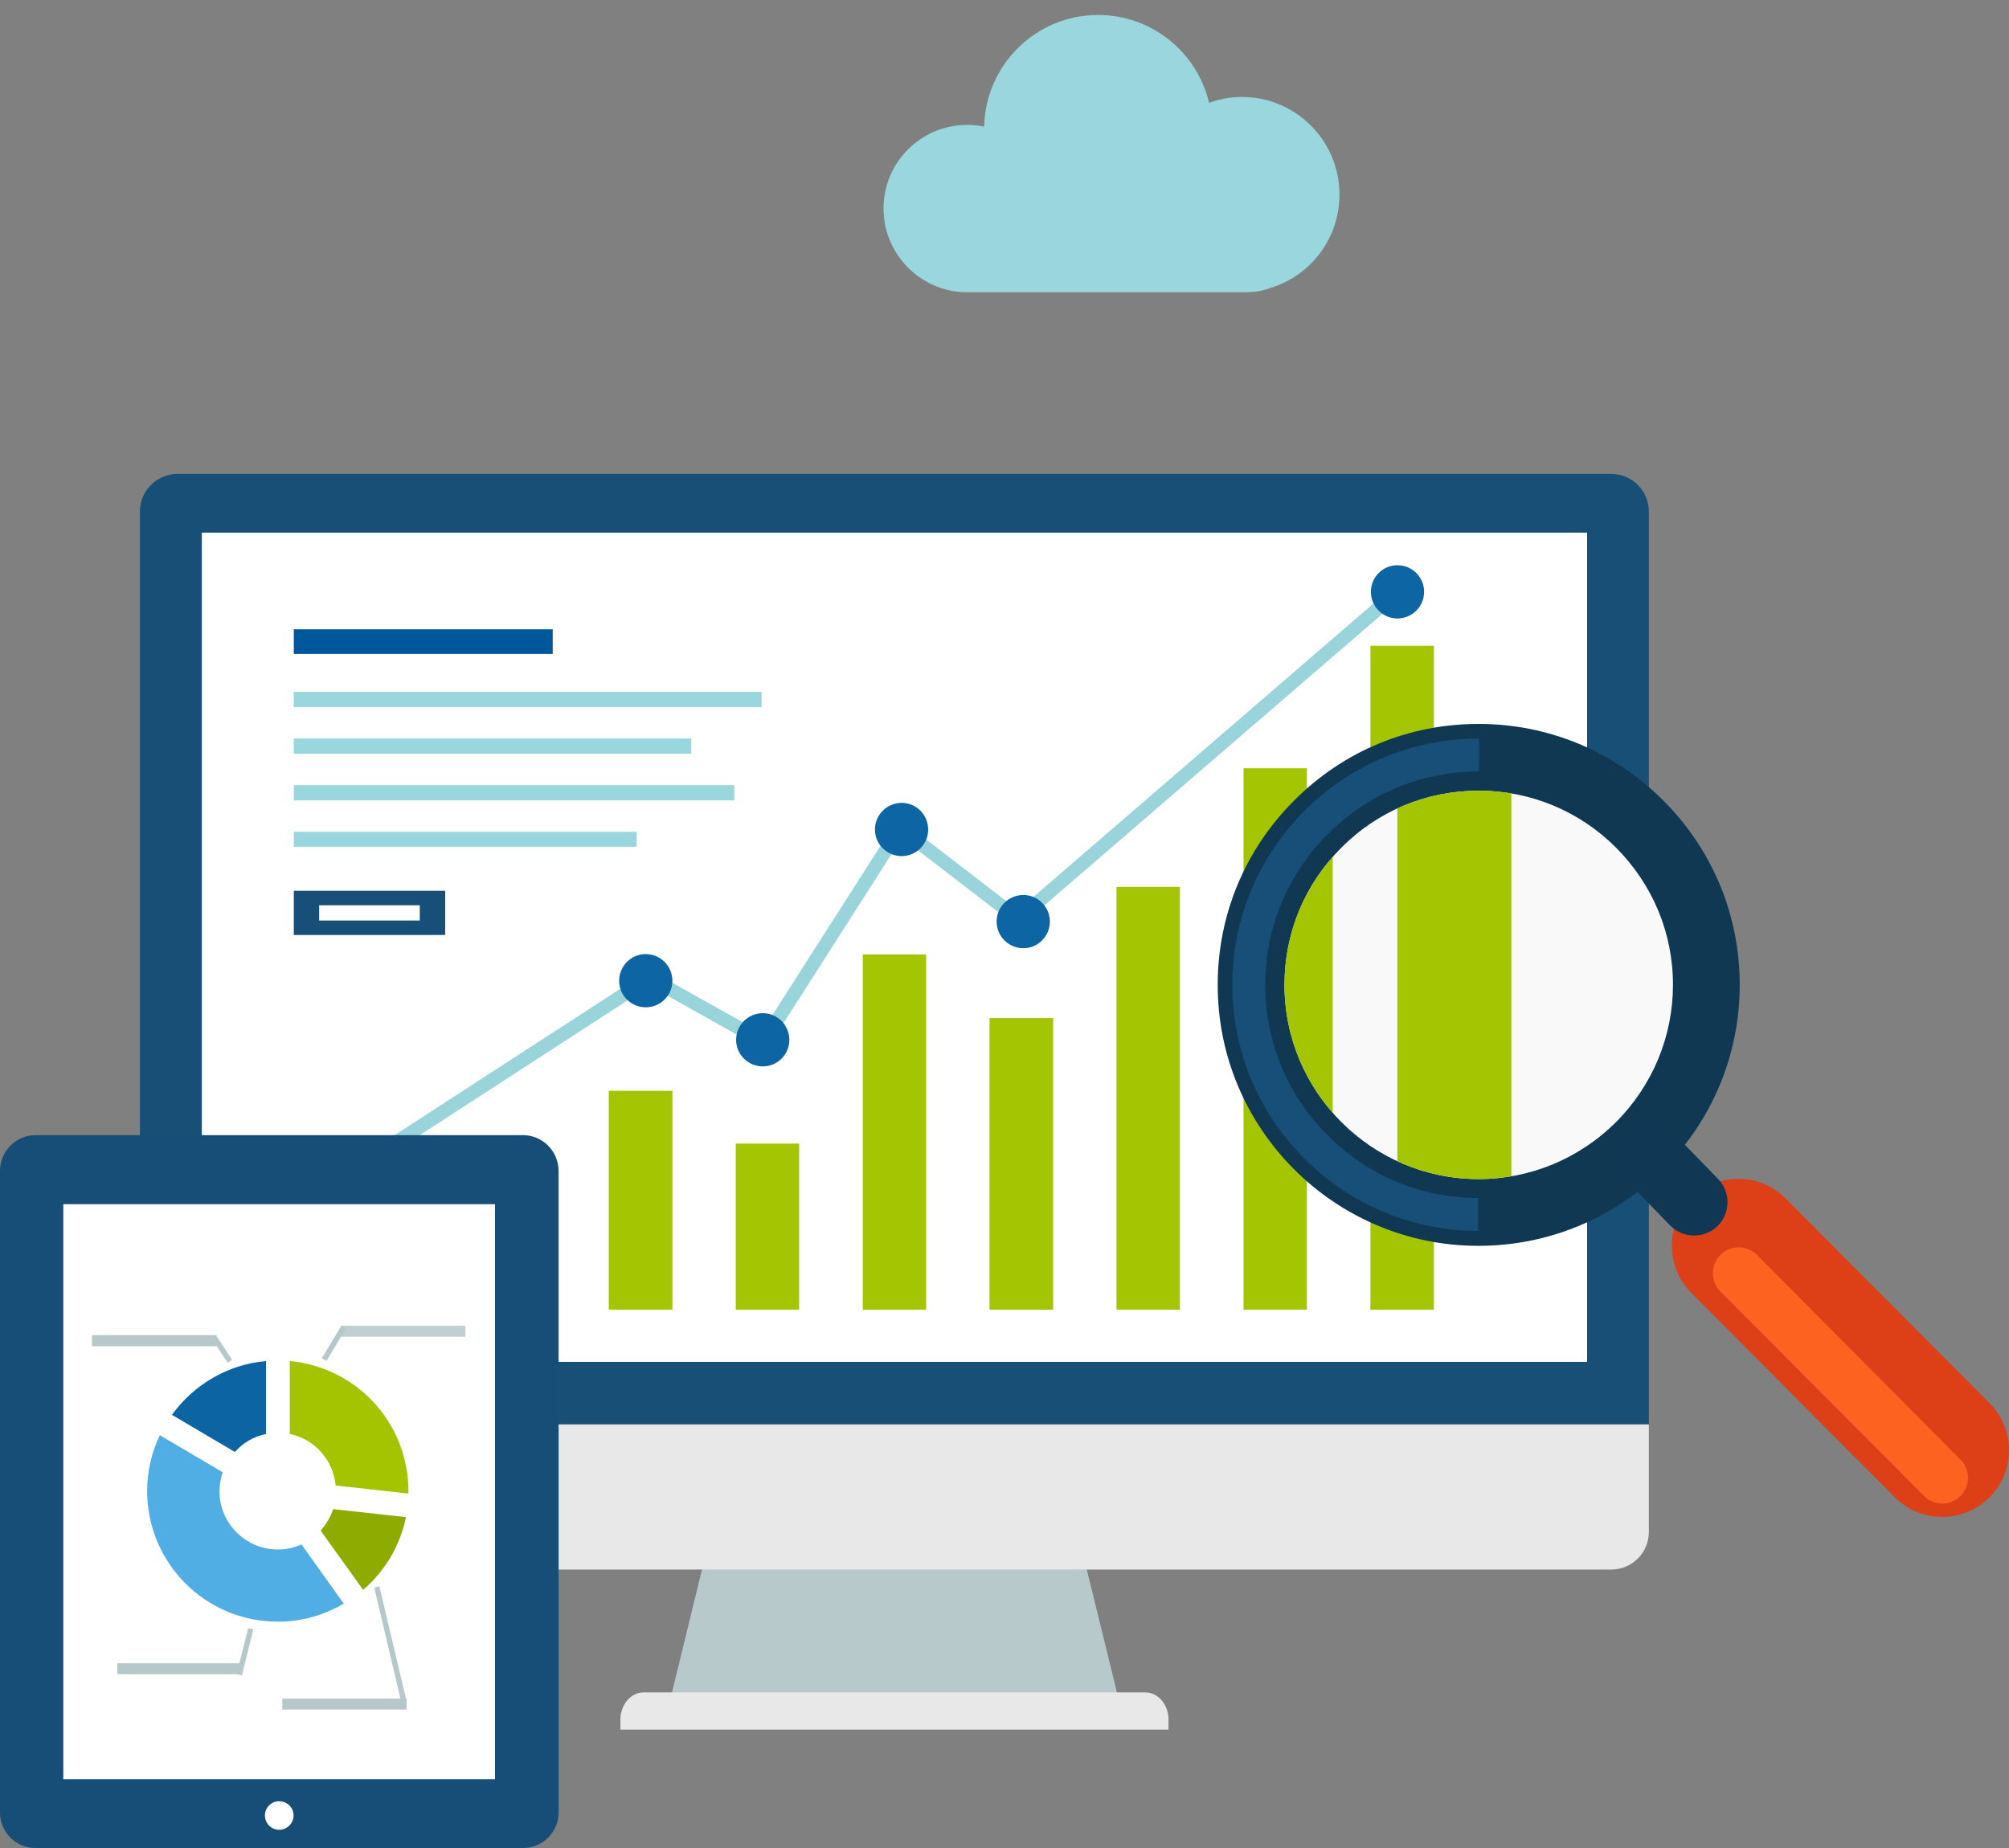 <?xml version="1.0" encoding="utf-8"?>
<!-- Generator: Adobe Illustrator 16.0.0, SVG Export Plug-In . SVG Version: 6.00 Build 0)  -->
<!DOCTYPE svg PUBLIC "-//W3C//DTD SVG 1.1//EN" "http://www.w3.org/Graphics/SVG/1.1/DTD/svg11.dtd">
<svg version="1.1" id="Layer_1" xmlns="http://www.w3.org/2000/svg" xmlns:xlink="http://www.w3.org/1999/xlink" x="0px" y="0px"
	 width="242px" height="222.641px" viewBox="10.379 3.34 242 222.641" enable-background="new 10.379 3.34 242 222.641"
	 xml:space="preserve">
<rect x="10.379" y="3.34" width="242" height="222.641" fill="#808080" stroke="none"/>
<g>
	<g>
		<path fill="#99D6DD" d="M171.729,26.781c0-6.49-5.258-11.759-11.735-11.759c-1.396,0-2.746,0.257-3.974,0.708
			c-1.429-6.064-6.859-10.588-13.377-10.588c-7.459,0-13.555,6-13.716,13.457c-0.659-0.139-1.34-0.212-2.032-0.212
			c-5.577,0-10.087,4.507-10.087,10.073c0,4.562,3.034,8.399,7.162,9.654c0.85,0.27,1.732,0.428,2.663,0.428h33.934
			c1.021,0,2.045-0.197,2.965-0.544C168.289,36.498,171.729,32.042,171.729,26.781z"/>
		<g>
			<g>
				<path fill="#B7C9CB" d="M96.975,184.09c-1.917,7.861-3.834,15.706-5.748,23.553c17.932,0,35.866,0,53.798,0
					c-1.916-7.847-3.866-15.69-5.783-23.553C125.176,184.09,111.075,184.09,96.975,184.09z"/>
				<path fill="#E8E8E8" d="M148.348,207.232H87.901c-1.519,0-2.788,1.473-2.788,3.257v1.229h66.021v-1.229
					C151.135,208.705,149.866,207.232,148.348,207.232z"/>
				<path fill="#E8E8E8" d="M27.23,174.928v12.985c0,2.481,2.037,4.521,4.531,4.521h172.705c2.513,0,4.529-2.039,4.529-4.521
					v-12.985H27.23z"/>
				<path fill="#174F77" d="M208.996,174.928V64.97c0-2.502-2.018-4.529-4.529-4.529H31.762c-2.494,0-4.531,2.026-4.531,4.529
					v109.958H208.996L208.996,174.928z"/>
				<rect x="34.691" y="67.509" fill="#FFFFFF" width="166.866" height="99.903"/>
			</g>
			<g>
				<rect x="53.144" y="150.939" fill="#F28F1D" width="7.633" height="10.188"/>
				<rect x="68.443" y="141.76" fill="#F28F1D" width="7.633" height="19.368"/>
				<rect x="83.709" y="134.755" fill="#A4C501" width="7.667" height="26.373"/>
				<rect x="99.009" y="141.116" fill="#A4C501" width="7.633" height="20.012"/>
				<rect x="114.307" y="118.325" fill="#A4C501" width="7.633" height="42.803"/>
				<rect x="129.572" y="125.991" fill="#A4C501" width="7.667" height="35.137"/>
				<rect x="144.872" y="110.188" fill="#A4C501" width="7.637" height="50.939"/>
				<rect x="160.172" y="95.896" fill="#A4C501" width="7.633" height="65.231"/>
				<rect x="175.455" y="81.135" fill="#A4C501" width="7.648" height="79.993"/>
			</g>
			<g>
				<rect x="45.77" y="79.155" fill="#00589A" width="31.188" height="2.97"/>
				<rect x="45.77" y="86.695" fill="#99D6DD" width="56.348" height="1.835"/>
				<rect x="45.77" y="92.313" fill="#99D6DD" width="47.879" height="1.837"/>
				<rect x="45.77" y="97.932" fill="#99D6DD" width="53.063" height="1.837"/>
				<rect x="45.77" y="103.552" fill="#99D6DD" width="41.303" height="1.802"/>
				<path fill="#174F79" d="M45.77,110.662v5.318h18.237v-5.318H45.77z M60.945,114.238H48.824v-1.836h12.121V114.238z"/>
			</g>
		</g>
		<g>
			<path fill="#9AD4DB" d="M45.085,150.204c-0.267,0-0.537-0.113-0.693-0.354c-0.245-0.396-0.152-0.897,0.241-1.144l43.557-28.243
				c0.253-0.143,0.603-0.148,0.861-0.023l13.02,7.3l16.032-25.095c0.105-0.2,0.31-0.347,0.539-0.383
				c0.226-0.035,0.461,0.015,0.651,0.17l13.716,10.563l45.165-38.979c0.344-0.292,0.875-0.26,1.161,0.085
				c0.289,0.347,0.256,0.869-0.079,1.164l-45.693,39.408c-0.287,0.252-0.727,0.262-1.023,0.024l-13.527-10.411l-15.975,25.009
				c-0.233,0.349-0.715,0.485-1.105,0.269l-13.265-7.449l-43.13,27.979C45.383,150.168,45.232,150.204,45.085,150.204
				L45.085,150.204z"/>
		</g>
		<path fill="#DD3F18" d="M49.43,149.027c0,1.787-1.435,3.223-3.189,3.223c-1.788,0-3.222-1.436-3.222-3.223
			c0-1.756,1.434-3.188,3.222-3.188C47.995,145.839,49.43,147.271,49.43,149.027z"/>
		<path fill="#0D65A4" d="M91.374,121.508c0,1.756-1.435,3.188-3.224,3.188c-1.754,0-3.191-1.432-3.191-3.188
			c0-1.789,1.438-3.222,3.191-3.222C89.939,118.286,91.374,119.719,91.374,121.508z"/>
		<path fill="#0D65A4" d="M105.46,128.627c0,1.754-1.434,3.188-3.189,3.188c-1.787,0-3.221-1.434-3.221-3.188
			c0-1.79,1.434-3.223,3.221-3.223C104.026,125.404,105.46,126.837,105.46,128.627z"/>
		<path fill="#0D65A4" d="M122.185,103.289c0,1.755-1.435,3.189-3.19,3.189c-1.787,0-3.221-1.435-3.221-3.189
			c0-1.788,1.434-3.222,3.221-3.222C120.75,100.067,122.185,101.501,122.185,103.289z"/>
		<path fill="#0D65A4" d="M136.842,114.359c0,1.783-1.434,3.217-3.188,3.217c-1.788,0-3.223-1.434-3.223-3.217
			c0-1.761,1.435-3.193,3.223-3.193C135.408,111.166,136.842,112.599,136.842,114.359z"/>
		<path fill="#0D65A4" d="M181.925,74.641c0,1.775-1.434,3.208-3.224,3.208c-1.753,0-3.188-1.433-3.188-3.208
			c0-1.769,1.436-3.205,3.188-3.205C180.491,71.436,181.925,72.873,181.925,74.641z"/>
		<g>
			<path fill="#DD3F17" d="M250.023,183.745c-0.004,0.004-0.008,0.008-0.012,0.012c-3.148,3.124-8.248,3.115-11.373-0.022
				l-24.533-24.637c-3.119-3.168-3.115-8.232,0.012-11.356c0.004-0.007,0.008-0.009,0.012-0.015
				c3.16-3.158,8.243-3.148,11.369,0.023l24.537,24.636C253.166,175.52,253.158,180.62,250.023,183.745L250.023,183.745z"/>
			<path fill="#FD6220" d="M246.516,183.586c-1.203,1.213-3.168,1.204-4.382-0.021l-24.526-24.638
				c-1.205-1.208-1.203-3.169,0.004-4.407c1.219-1.213,3.185-1.209,4.414,0.004l24.517,24.668c1.201,1.209,1.199,3.17-0.002,4.379
				L246.516,183.586z"/>
			<path fill="#103853" d="M210.73,144.211h-0.002c-5.967,5.955-13.888,9.234-22.311,9.223
				c-17.327-0.027-31.413-14.164-31.355-31.518c0.012-8.354,3.285-16.218,9.217-22.143c5.953-5.984,13.847-9.229,22.271-9.218
				c8.367,0.014,16.278,3.303,22.209,9.251c5.931,5.95,9.198,13.835,9.183,22.237C219.925,130.393,216.652,138.285,210.73,144.211
				L210.73,144.211z"/>
			<g>
				<path fill="#174F78" d="M188.428,151.637c-7.902-0.012-15.354-3.107-20.934-8.734c-5.608-5.61-8.684-13.058-8.672-20.983
					c0.015-7.881,3.101-15.294,8.705-20.899c5.617-5.616,13.041-8.7,20.97-8.7c0.017,0,0.03,0,0.047,0l-0.006,3.966
					c-0.015,0-0.027,0-0.041,0c-6.854,0-13.324,2.664-18.166,7.538c-4.863,4.831-7.529,11.294-7.541,18.135
					c-0.011,6.854,2.646,13.298,7.512,18.146c4.833,4.883,11.274,7.557,18.142,7.567L188.428,151.637L188.428,151.637z"/>
			</g>
			<g>
				<path fill="none" d="M208.064,141.534"/>
			</g>
			<path fill="#F9F9F9" d="M171.966,105.458c-4.425,4.393-6.851,10.259-6.86,16.504c-0.021,12.879,10.444,23.408,23.344,23.429
				c6.255,0.008,12.148-2.451,16.596-6.865h0.002c4.389-4.422,6.838-10.284,6.854-16.492c0.012-6.257-2.43-12.106-6.834-16.549
				c-4.43-4.441-10.307-6.875-16.529-6.885C182.266,98.589,176.381,101.015,171.966,105.458L171.966,105.458z"/>
			<g>
				<path fill="#103855" d="M217.297,151.035c-1.579,1.545-4.134,1.542-5.697-0.012l-5.02-5.176
					c-1.545-1.582-1.543-4.132,0.004-5.678c0.002-0.002,0.004-0.003,0.008-0.007c1.583-1.579,4.139-1.576,5.684,0.011l5.037,5.176
					c1.545,1.549,1.541,4.101-0.01,5.678C217.303,151.027,217.297,151.033,217.297,151.035z"/>
			</g>
			<g>
				<g>
					<defs>
						<path id="SVGID_1_" d="M171.966,105.458c-4.425,4.393-6.851,10.259-6.86,16.504c-0.021,12.879,10.444,23.408,23.344,23.429
							c6.255,0.008,12.148-2.451,16.596-6.865h0.002c4.389-4.422,6.838-10.284,6.854-16.492c0.012-6.257-2.43-12.106-6.834-16.549
							c-4.43-4.441-10.307-6.875-16.529-6.885C182.266,98.589,176.381,101.015,171.966,105.458L171.966,105.458z"/>
					</defs>
					<clipPath id="SVGID_2_">
						<use xlink:href="#SVGID_1_"  overflow="visible"/>
					</clipPath>
					<g clip-path="url(#SVGID_2_)">
						<rect x="157.182" y="64.843" fill="#A4C501" width="13.735" height="117.231"/>
						<rect x="178.697" y="38.891" fill="#A4C501" width="13.736" height="143.814"/>
					</g>
				</g>
			</g>
		</g>
		<g>
			<g>
				<g>
					<path fill="#174E78" d="M73.382,140.098H14.657c-2.367,0-4.278,1.945-4.278,4.312v77.298c0,2.359,1.911,4.273,4.278,4.273
						h58.725c2.36,0,4.283-1.914,4.283-4.273v-77.298C77.665,142.043,75.742,140.098,73.382,140.098z"/>
					<path fill="#FFFFFF" d="M44.005,223.786c-0.949,0-1.712-0.776-1.712-1.728c0-0.953,0.763-1.711,1.712-1.711
						c0.95,0,1.739,0.758,1.739,1.711C45.744,223.01,44.955,223.786,44.005,223.786z"/>
					<rect x="18.002" y="148.416" fill="#FFFFFF" width="52.004" height="69.268"/>
				</g>
			</g>
			<g>
				<g>
					<path fill="#8EAB02" d="M50.513,185.154c-0.334,0.965-0.843,1.852-1.516,2.58l5.121,7.145c2.591-2.218,4.453-5.271,5.159-8.758
						L50.513,185.154z"/>
					<path fill="#A4C402" d="M45.287,176.104c2.963,0.596,5.237,3.123,5.525,6.207l8.755,0.967c0-0.088,0.013-0.204,0.013-0.291
						c0-8.219-6.271-14.936-14.293-15.674V176.104z"/>
					<path fill="#0C64A3" d="M38.67,178.266c0.977-1.092,2.253-1.865,3.751-2.162v-8.791c-4.667,0.412-8.742,2.894-11.332,6.484
						L38.67,178.266z"/>
					<path fill="#50AEE4" d="M46.695,189.406c-0.877,0.398-1.832,0.613-2.843,0.613c-3.898,0-7.037-3.162-7.037-7.033
						c0-0.801,0.151-1.557,0.397-2.27l-7.585-4.47c-0.975,2.051-1.521,4.337-1.521,6.737c0,8.699,7.052,15.729,15.745,15.729
						c2.901,0,5.595-0.797,7.933-2.175L46.695,189.406z"/>
				</g>
				<g>
					<rect x="44.38" y="207.982" fill="#B6C8CA" width="14.973" height="1.315"/>
					<rect x="24.512" y="203.723" fill="#B6C8CA" width="14.977" height="1.318"/>
					<rect x="21.453" y="164.189" fill="#B6C8CA" width="14.977" height="1.344"/>
					<g>
						<polygon fill="#B6C8CA" points="39.513,205.184 38.894,205.014 40.275,199.484 40.907,199.623 						"/>
					</g>
					<g>
						<polygon fill="#B6C8CA" points="37.811,167.523 35.828,164.542 36.367,164.163 38.346,167.173 						"/>
					</g>
					<rect x="51.458" y="163.057" fill="#C0D0D2" width="14.976" height="1.325"/>
					<g>
						<polygon fill="#B6C8CA" points="49.713,167.291 49.155,166.962 51.513,163.023 52.064,163.379 						"/>
					</g>
					<g>
						<polygon fill="#B6C8CA" points="58.691,208.329 55.461,194.607 56.075,194.445 59.332,208.184 						"/>
					</g>
				</g>
			</g>
		</g>
	</g>
</g>
</svg>
